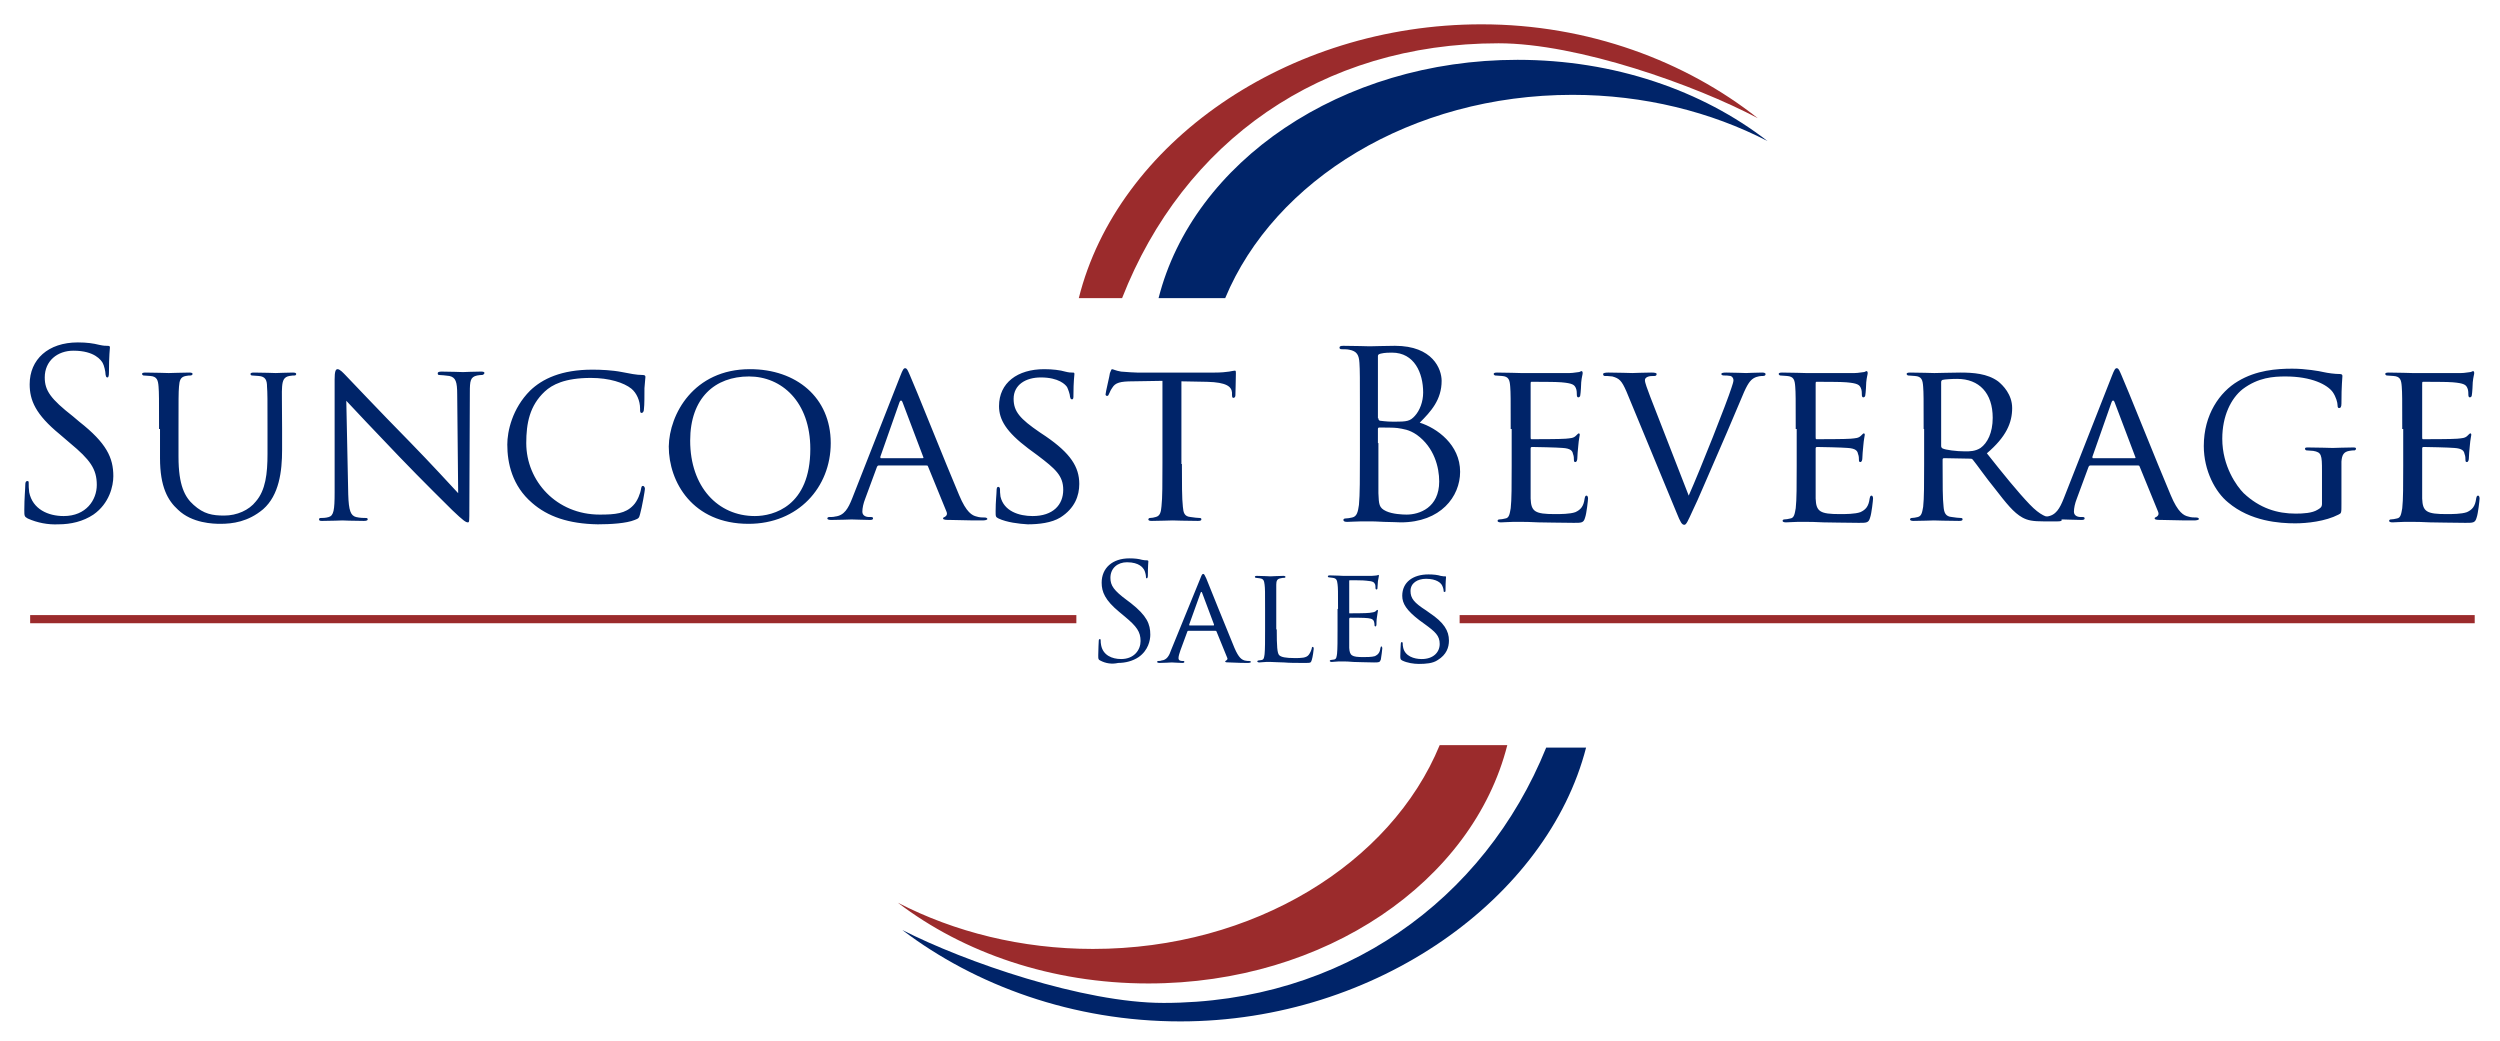 <svg version="1.1" id="Layer_1" xmlns="http://www.w3.org/2000/svg" x="0" y="0" viewBox="0 0 514 214" xml:space="preserve"><style>.st0{fill:#002469}.st1{fill:#9b2b2c}</style><path class="st0" d="M323.3 19.5c14.7 0 28.5 3.5 40.1 9.5C350 18.6 331.9 12.3 312 12.3c-36.3 0-66.7 21-73.8 49h13.7C262 37 290.2 19.5 323.3 19.5z"/><path class="st1" d="M308.1 8.9c16.3 0 40.5 8.6 53.3 15.4C346.6 12.6 326.6 5 304.6 5c-40.1 0-74.9 24.6-82.8 56.3h8.9c12.6-32.2 40.9-52.4 77.4-52.4zM224.7 195.1c-14.7 0-28.5-3.5-40.1-9.5 13.5 10.3 31.6 16.6 51.5 16.6 36.4 0 66.7-21 73.8-49H296c-10 24.3-38.2 41.9-71.3 41.9z"/><path class="st0" d="M239.2 206.2c-16.4 0-40.8-8.4-53.7-15 15 11.4 35.1 18.8 57.2 18.8 40.4 0 75.5-25.5 83.4-56.3h-8.2c-12.7 31.4-41.9 52.5-78.7 52.5zM5.7 106.6c-.7-.4-.7-.5-.7-1.8 0-2.4.2-4.3.2-5.1 0-.5.1-.8.4-.8.3 0 .3.1.3.5s0 1.1.1 1.8c.7 3.5 3.9 4.9 7.1 4.9 4.6 0 6.8-3.3 6.8-6.4 0-3.3-1.4-5.2-5.5-8.6l-2.1-1.8c-5-4.1-6.2-7-6.2-10.3 0-5.1 3.8-8.6 9.9-8.6 1.9 0 3.2.2 4.4.5.9.2 1.3.2 1.7.2.4 0 .5.1.5.3 0 .2-.2 1.8-.2 5.1 0 .8-.1 1.1-.3 1.1-.3 0-.3-.2-.4-.6 0-.6-.3-1.9-.6-2.4s-1.6-2.5-6-2.5c-3.3 0-5.9 2.1-5.9 5.5 0 2.7 1.2 4.4 5.8 8l1.3 1.1c5.6 4.4 7 7.4 7 11.2 0 2-.8 5.6-4.1 7.9-2.1 1.4-4.6 2-7.2 2-2.1.1-4.3-.3-6.3-1.2zM32.7 88.2c0-6.3 0-7.4-.1-8.7-.1-1.3-.3-2.1-1.7-2.2-.3 0-1.1-.1-1.4-.1-.1 0-.3-.2-.3-.3 0-.2.2-.3.7-.3 1.9 0 4.4.1 4.8.1.4 0 3-.1 4.2-.1.5 0 .7.1.7.3 0 .1-.2.3-.4.3-.3 0-.5 0-1 .1-1.1.2-1.3.9-1.4 2.2-.1 1.3-.1 2.4-.1 8.7v5.7c0 5.9 1.3 8.3 3.1 9.9 2.1 1.9 3.9 2.2 6.3 2.2 2.6 0 5.1-1.1 6.5-2.9 2-2.3 2.4-5.7 2.4-9.8v-5.1c0-6.3 0-7.4-.1-8.7 0-1.3-.3-2.1-1.7-2.2-.3 0-1.1-.1-1.4-.1-.2 0-.3-.2-.3-.3 0-.2.2-.3.7-.3 1.9 0 4.3.1 4.5.1.3 0 2.3-.1 3.5-.1.5 0 .7.1.7.3 0 .1-.1.3-.3.3-.3 0-.5 0-1.1.1-1.1.2-1.4.9-1.5 2.2-.1 1.3 0 2.4 0 8.7v4.3c0 4.4-.6 9.3-3.9 12.2-3.1 2.6-6.3 3-8.8 3-1.4 0-5.8-.1-8.7-2.9-2.1-1.9-3.7-4.7-3.7-10.6v-6h-.2zM71.6 101.7c.1 3.3.5 4.3 1.6 4.6.8.2 1.7.2 2.1.2.2 0 .3.1.3.3 0 .2-.3.3-.8.3-2.4 0-4.1-.1-4.4-.1-.4 0-2.1.1-4.1.1-.4 0-.7 0-.7-.3 0-.2.1-.3.3-.3.3 0 1.1 0 1.7-.2 1-.3 1.2-1.4 1.2-5.1V78c0-1.6.2-2.1.6-2.1.5 0 1.2.8 1.6 1.2.7.7 6.8 7.2 13.3 13.8 4.2 4.3 8.6 9.1 9.9 10.5L94 81.1c0-2.6-.3-3.5-1.6-3.8-.8-.1-1.7-.2-2.1-.2-.3 0-.3-.2-.3-.4s.3-.3.8-.3c1.9 0 3.9.1 4.4.1.5 0 1.9-.1 3.6-.1.4 0 .8 0 .8.3 0 .1-.2.4-.5.4-.2 0-.5 0-1 .1-1.4.3-1.5 1.1-1.5 3.5l-.1 23.8c0 2.7 0 2.9-.3 2.9-.4 0-.9-.3-3.2-2.5-.4-.4-6.5-6.4-10.9-11-4.9-5.1-9.6-10.1-10.9-11.5l.4 19.3zM109.4 103.4c-4.1-3.5-5.1-8.2-5.1-12 0-2.7 1-7.4 4.7-11.1 2.5-2.4 6.4-4.3 12.8-4.3 1.7 0 4.1.1 6.1.5 1.6.3 2.9.6 4.3.6.4 0 .5.2.5.4 0 .3-.1.8-.2 2.3 0 1.3 0 3.6-.1 4.2 0 .6-.2.9-.5.9s-.3-.3-.3-.9c0-1.6-.7-3.2-1.8-4.1-1.5-1.2-4.5-2.2-8.3-2.2-5.4 0-8 1.4-9.5 2.8-3.1 2.9-3.8 6.5-3.8 10.6 0 7.8 6.2 14.7 15.1 14.7 3.2 0 5.3-.2 6.9-1.9.9-.9 1.5-2.6 1.6-3.4.1-.4.1-.6.4-.6.2 0 .4.3.4.6s-.6 3.8-1 5.2c-.2.8-.3.9-1.1 1.2-1.7.7-4.9.9-7.6.9-6-.1-10.3-1.6-13.5-4.4zM155.2 106.1c3.8 0 11.4-2 11.4-13.8 0-9.7-5.9-14.9-12.6-14.9-7 0-12.1 4.4-12.1 13.2 0 9.5 5.7 15.5 13.3 15.5zm-1-30.2c9.5 0 16.6 5.8 16.6 15.2 0 9.1-6.7 16.6-16.9 16.6-11.5 0-16.4-8.6-16.4-15.9.1-6.6 5.1-15.9 16.7-15.9zM189.7 94.2c.2 0 .2-.1.1-.3l-4.2-11.1c-.2-.6-.5-.6-.7 0L181 93.9c0 .2 0 .3.1.3h8.6zm-4.6-16.9c.5-1.3.7-1.6 1-1.6.4 0 .6.6 1 1.5.8 1.7 7.5 18.5 10.1 24.6 1.5 3.6 2.7 4.2 3.6 4.4.6.2 1.2.2 1.7.2.2 0 .5.1.5.3 0 .2-.5.3-1 .3-.6 0-3.7 0-6.6-.1-.8 0-1.5 0-1.5-.3 0-.2.1-.2.3-.3.2-.1.7-.4.4-1.1l-3.8-9.3c-.1-.2-.1-.2-.4-.2h-9.7c-.2 0-.3.1-.4.3l-2.4 6.5c-.4 1-.6 2-.6 2.7 0 .8.7 1.1 1.4 1.1h.4c.3 0 .4.1.4.3 0 .2-.2.3-.6.3-1 0-3.3-.1-3.8-.1-.4 0-2.5.1-4.2.1-.5 0-.8-.1-.8-.3 0-.2.2-.3.4-.3.3 0 .9 0 1.2-.1 1.9-.2 2.7-1.7 3.5-3.7l9.9-25.2zM205.3 106.6c-.6-.3-.6-.4-.6-1.5 0-2 .2-3.6.2-4.3 0-.4.1-.7.3-.7.2 0 .4.1.4.5 0 .3 0 .9.1 1.5.7 3 3.8 4 6.6 4 4.2 0 6.3-2.3 6.3-5.4 0-2.9-1.6-4.3-5.3-7.1l-1.9-1.4c-4.5-3.4-6-5.9-6-8.7 0-4.8 3.8-7.6 9.3-7.6 1.7 0 3.3.2 4.3.5.8.2 1.1.2 1.5.2.3 0 .4 0 .4.3 0 .2-.2 1.5-.2 4.3 0 .6 0 .9-.3.9s-.3-.2-.4-.5c0-.5-.4-1.6-.6-2-.3-.5-1.7-2-5.4-2-3.1 0-5.6 1.5-5.6 4.4 0 2.6 1.3 4.1 5.4 6.9l1.2.8c5.1 3.5 6.9 6.3 6.9 9.8 0 2.4-.9 5-3.9 6.9-1.8 1.1-4.4 1.4-6.7 1.4-1.8-.1-4.3-.4-6-1.2zM243 95.4c0 3.9 0 7.1.2 8.8.1 1.2.3 2 1.6 2.1.6.1 1.5.2 1.9.2.3 0 .3.2.3.3 0 .2-.2.3-.7.3-2.3 0-5-.1-5.2-.1-.2 0-3.1.1-4.3.1-.5 0-.7-.1-.7-.3 0-.1.1-.3.3-.3.4 0 .9-.1 1.2-.2.9-.2 1.1-1 1.2-2.2.2-1.7.2-4.9.2-8.8v-17l-6.1.1c-2.6 0-3.6.3-4.2 1.3-.5.7-.5 1-.7 1.3-.1.3-.2.4-.4.4-.1 0-.3-.1-.3-.3 0-.4.9-4.1.9-4.4.1-.2.3-.8.4-.8.3 0 .7.3 1.9.5 1.2.1 2.8.2 3.3.2h15.9c1.4 0 2.3-.1 3-.2.6-.1 1-.2 1.2-.2.2 0 .2.2.2.5 0 1.2-.1 4.2-.1 4.6 0 .3-.2.5-.4.5s-.3-.1-.3-.7v-.4c-.1-1.2-1.1-2.1-5.1-2.2l-5.3-.1v17h.1zM283.4 91.1v10.3c.1 2.3.1 3 1.6 3.7 1.3.6 3.3.7 4.2.7 2.6 0 6.7-1.4 6.7-6.8 0-2.9-1-7-4.6-9.6-1.6-1.1-2.8-1.2-4-1.4-.6-.1-3-.1-3.7-.1-.2 0-.3.1-.3.3v2.9h.1zm0-5.1c0 .3.1.4.3.5.3 0 1.1.2 2.9.2 2.7 0 3.3-.1 4.3-1.2 1-1.1 1.7-2.9 1.7-4.8 0-4-1.8-8.2-6.4-8.2-.5 0-1.5 0-2.3.2-.4.1-.6.2-.6.5V86h.1zm-3.8-1.1c0-7.4 0-8.8-.1-10.3-.1-1.6-.5-2.4-2.1-2.7-.4-.1-1.2-.1-1.6-.1-.2 0-.4-.1-.4-.3 0-.3.2-.4.8-.4 2.1 0 5.2.1 5.4.1 1.1 0 3-.1 5.2-.1 7.8 0 9.6 4.8 9.6 7.2 0 3.9-2.2 6.3-4.5 8.6 3.5 1.1 8.3 4.5 8.3 10.1 0 5.1-4 10.4-12.2 10.4-.5 0-2.1-.1-3.4-.1-1.4-.1-2.7-.1-2.9-.1h-1.9c-1 0-2.1.1-2.8.1-.5 0-.8-.1-.8-.4 0-.1.1-.3.4-.3.4 0 1-.1 1.4-.2 1-.2 1.2-1.2 1.4-2.6.2-2 .2-5.8.2-10.4v-8.5zM310.6 88.2c0-6.3 0-7.4-.1-8.7-.1-1.4-.3-2.1-1.7-2.2-.3 0-1.1-.1-1.4-.1-.1 0-.3-.2-.3-.3 0-.2.2-.3.7-.3 1.9 0 4.6.1 4.9.1h10c.8 0 1.6-.2 1.9-.2.2 0 .4-.2.6-.2.1 0 .2.2.2.4 0 .3-.2.8-.3 1.9 0 .4-.1 2.2-.2 2.7 0 .2-.2.4-.4.4s-.3-.2-.3-.5 0-1-.2-1.4c-.3-.7-.7-1-3-1.2-.7-.1-5.6-.1-6.1-.1-.2 0-.2.1-.2.4v11c0 .3 0 .4.2.4.5 0 6.1 0 7-.1 1-.1 1.6-.1 2.1-.6.3-.3.5-.5.6-.5.1 0 .2.1.2.3 0 .2-.2.9-.3 2.2-.1.8-.2 2.3-.2 2.6 0 .3-.1.8-.4.8-.2 0-.3-.1-.3-.4 0-.4 0-.8-.2-1.3-.1-.6-.5-1.1-2.1-1.2-1.1-.1-5.6-.2-6.3-.2-.2 0-.3.1-.3.3v10.3c.1 2.7.9 3.2 5 3.2 1.1 0 3.1 0 4.2-.4 1.1-.5 1.7-1.2 1.9-2.8.1-.5.2-.6.4-.6s.3.3.3.6-.3 3.1-.6 3.9c-.3 1.1-.7 1.1-2.3 1.1-3.2 0-5.6-.1-7.3-.1-1.8-.1-2.9-.1-3.5-.1H311c-.8 0-1.8.1-2.4.1-.4 0-.7-.1-.7-.3 0-.1.1-.3.3-.3.4 0 .9-.1 1.3-.2.8-.1.9-1 1.1-2.1.2-1.7.2-4.9.2-8.8v-7.5h-.2zM347.2 101.9c2.4-5.4 7.9-19.3 8.8-22.2.2-.6.4-1.2.4-1.5 0-.3-.1-.7-.6-.9-.5-.1-1-.1-1.4-.1-.2 0-.5-.1-.5-.3 0-.2.3-.3 1-.3 1.7 0 3.6.1 4.1.1.2 0 2.1-.1 3.3-.1.4 0 .7.1.7.3 0 .2-.1.4-.5.4-.3 0-1.2 0-2 .5-.6.4-1.2 1-2.3 3.7-.5 1.1-2.5 6-4.7 11-2.6 5.9-4.4 10.3-5.4 12.3-1.1 2.4-1.4 3.1-1.8 3.1-.5 0-.8-.5-1.6-2.5l-10.3-24.9c-1-2.3-1.5-2.7-2.9-3.1-.7-.1-1.4-.1-1.6-.1-.2 0-.3-.2-.3-.4s.4-.3 1.1-.3c2 0 4.4.1 4.9.1.4 0 2.3-.1 3.9-.1.8 0 1.1.1 1.1.3 0 .2-.1.4-.4.4-.5 0-1.1 0-1.5.2-.4.2-.5.4-.5.7 0 .5.5 1.8 1.1 3.4l7.9 20.3zM369.2 88.2c0-6.3 0-7.4-.1-8.7-.1-1.4-.3-2.1-1.7-2.2-.3 0-1.1-.1-1.4-.1-.1 0-.3-.2-.3-.3 0-.2.2-.3.7-.3 1.9 0 4.6.1 4.9.1h10c.8 0 1.6-.2 1.9-.2.2 0 .4-.2.6-.2.1 0 .2.2.2.4 0 .3-.2.8-.3 1.9 0 .4-.1 2.2-.2 2.7 0 .2-.2.4-.4.4s-.3-.2-.3-.5 0-1-.2-1.4c-.3-.7-.7-1-3-1.2-.7-.1-5.6-.1-6.1-.1-.2 0-.2.1-.2.4v11c0 .3 0 .4.2.4.5 0 6.1 0 7-.1 1-.1 1.6-.1 2.1-.6.3-.3.5-.5.6-.5.1 0 .2.1.2.3 0 .2-.2.9-.3 2.2-.1.8-.2 2.3-.2 2.6 0 .3-.1.8-.4.8-.2 0-.3-.1-.3-.4 0-.4 0-.8-.2-1.3-.1-.6-.5-1.1-2.1-1.2-1.1-.1-5.6-.2-6.3-.2-.2 0-.3.1-.3.3v10.3c.1 2.7.9 3.2 5 3.2 1.1 0 3.1 0 4.2-.4 1.1-.5 1.7-1.2 1.9-2.8.1-.5.2-.6.4-.6s.3.3.3.6-.3 3.1-.6 3.9c-.3 1.1-.7 1.1-2.3 1.1-3.2 0-5.6-.1-7.3-.1-1.8-.1-2.9-.1-3.5-.1h-1.8c-.8 0-1.8.1-2.4.1-.4 0-.7-.1-.7-.3 0-.1.1-.3.3-.3.4 0 .9-.1 1.3-.2.8-.1.9-1 1.1-2.1.2-1.7.2-4.9.2-8.8v-7.5h-.2zM399.1 91.7c0 .2.1.4.3.5.6.3 2.8.6 4.6.6 1 0 2.1 0 3.2-.7 1.4-1 2.5-3.1 2.5-6.2 0-5.1-2.8-8-7.3-8-1.2 0-2.6.1-3 .2-.2.1-.3.2-.3.5v13.1zm-3.6-3.5c0-6.3 0-7.4-.1-8.7-.1-1.4-.3-2.1-1.7-2.2-.3 0-1.1-.1-1.4-.1-.1 0-.3-.2-.3-.3 0-.2.2-.3.7-.3 1.9 0 4.7.1 5 .1.4 0 4-.1 5.3-.1 2.7 0 5.6.2 7.8 1.8 1 .8 2.9 2.7 2.9 5.5 0 3-1.2 5.9-5.2 9.3 3.4 4.3 6.4 8 8.8 10.5 2.2 2.3 3.6 2.7 4.7 2.8.8.1 1.2.1 1.5.1.2 0 .4.2.4.3 0 .2-.2.3-1 .3h-2.6c-2.4 0-3.4-.2-4.5-.8-1.8-1-3.3-2.9-5.7-6-1.8-2.2-3.6-4.8-4.5-5.9-.2-.2-.3-.2-.6-.2l-5.3-.1c-.2 0-.3.1-.3.3v1c0 3.9 0 7.1.2 8.7.1 1.2.4 2 1.7 2.1.6.1 1.5.2 1.9.2.3 0 .3.2.3.3 0 .2-.2.3-.7.3-2.3 0-5-.1-5.2-.1 0 0-2.9.1-4.2.1-.4 0-.7-.1-.7-.3 0-.1.1-.3.3-.3.4 0 .9-.1 1.3-.2.8-.2.9-1 1.1-2.1.2-1.7.2-4.9.2-8.8v-7.2h-.1z"/><path class="st0" d="M438.9 94.2c.2 0 .2-.1.1-.3l-4.2-11.1c-.2-.6-.5-.6-.7 0l-3.9 11.1c0 .2 0 .3.1.3h8.6zm-4.7-16.9c.5-1.3.7-1.6 1-1.6.4 0 .6.6 1 1.5.8 1.7 7.5 18.5 10.1 24.6 1.5 3.6 2.7 4.2 3.6 4.4.6.2 1.2.2 1.7.2.2 0 .5.1.5.3 0 .2-.5.3-1 .3-.6 0-3.7 0-6.6-.1-.8 0-1.5 0-1.5-.3 0-.2.1-.2.3-.3.2-.1.7-.4.4-1.1l-3.8-9.3c-.1-.2-.1-.2-.4-.2h-9.7c-.2 0-.3.1-.4.3l-2.4 6.5c-.4 1-.6 2-.6 2.7 0 .8.7 1.1 1.4 1.1h.4c.3 0 .4.1.4.3 0 .2-.2.3-.6.3-1 0-3.3-.1-3.8-.1-.4 0-2.5.1-4.2.1-.5 0-.8-.1-.8-.3 0-.2.2-.3.4-.3.3 0 .9 0 1.2-.1 1.9-.2 2.7-1.7 3.5-3.7l9.9-25.2zM477.4 96.8c0-3.3-.1-3.8-1.8-4.1-.3 0-1.1-.1-1.4-.1-.1 0-.3-.2-.3-.3 0-.3.2-.3.7-.3 1.9 0 4.7.1 5 .1.2 0 2.8-.1 4.1-.1.5 0 .7 0 .7.3 0 .1-.2.3-.3.3-.3 0-.6 0-1.1.1-1.1.2-1.5.8-1.6 2.2v8.7c0 1.9 0 1.9-.6 2.2-2.7 1.4-6.5 1.8-8.9 1.8-3.2 0-9.2-.4-13.8-4.3-2.6-2.1-5-6.5-5-11.6 0-6.5 3.3-11.1 7-13.3 3.8-2.3 8-2.6 11.2-2.6 2.7 0 5.6.5 6.4.7.9.2 2.3.4 3.4.4.4 0 .5.2.5.4 0 .6-.2 1.7-.2 5.7 0 .7-.2.9-.5.9-.2 0-.3-.2-.3-.6 0-.5-.3-1.7-1-2.7-1.1-1.5-4.3-3.2-9.7-3.2-2.5 0-5.6.2-8.8 2.6-2.4 1.9-4.2 5.5-4.2 10.2 0 5.7 3 9.8 4.4 11.2 3.3 3.1 6.9 4.2 10.7 4.2 1.5 0 3.4-.1 4.5-.8.5-.3.9-.5.9-1.2v-6.8zM493.9 88.2c0-6.3 0-7.4-.1-8.7-.1-1.4-.3-2.1-1.7-2.2-.3 0-1.1-.1-1.4-.1-.1 0-.3-.2-.3-.3 0-.2.2-.3.7-.3 1.9 0 4.6.1 4.9.1h10c.8 0 1.6-.2 1.9-.2.2 0 .4-.2.6-.2.1 0 .2.2.2.4 0 .3-.2.8-.3 1.9 0 .4-.1 2.2-.2 2.7 0 .2-.2.4-.4.4s-.3-.2-.3-.5 0-1-.2-1.4c-.3-.7-.7-1-3-1.2-.7-.1-5.6-.1-6.1-.1-.2 0-.2.1-.2.4v11c0 .3 0 .4.2.4.5 0 6.1 0 7-.1 1-.1 1.6-.1 2.1-.6.3-.3.5-.5.6-.5.1 0 .2.1.2.3 0 .2-.2.9-.3 2.2-.1.8-.2 2.3-.2 2.6 0 .3-.1.8-.4.8-.2 0-.3-.1-.3-.4 0-.4 0-.8-.2-1.3-.1-.6-.5-1.1-2.1-1.2-1.1-.1-5.6-.2-6.3-.2-.2 0-.3.1-.3.3v10.3c.1 2.7.9 3.2 5 3.2 1.1 0 3.1 0 4.2-.4 1.1-.5 1.7-1.2 1.9-2.8.1-.5.2-.6.4-.6s.3.3.3.6-.3 3.1-.6 3.9c-.3 1.1-.7 1.1-2.3 1.1-3.2 0-5.6-.1-7.3-.1-1.8-.1-2.9-.1-3.5-.1h-1.8c-.8 0-1.8.1-2.4.1-.4 0-.7-.1-.7-.3 0-.1.1-.3.3-.3.4 0 .9-.1 1.3-.2.8-.1.9-1 1.1-2.1.2-1.7.2-4.9.2-8.8v-7.5h-.2zM226.2 135.8c-.4-.2-.4-.3-.4-1.1 0-1.4.1-2.5.1-2.9 0-.3.1-.4.2-.4.2 0 .2.1.2.3 0 .2 0 .6.1 1 .4 2 2.2 2.8 4.1 2.8 2.7 0 4-1.9 4-3.7 0-1.9-.8-3-3.2-5l-1.2-1c-2.9-2.4-3.6-4.1-3.6-6 0-3 2.2-5 5.7-5 1.1 0 1.9.1 2.6.3.5.1.7.1 1 .1.2 0 .3.1.3.2s-.1 1.1-.1 2.9c0 .4-.1.6-.2.6-.2 0-.2-.1-.2-.4 0-.3-.2-1.1-.4-1.4-.2-.3-.9-1.5-3.5-1.5-1.9 0-3.4 1.2-3.4 3.2 0 1.6.7 2.6 3.4 4.6l.8.6c3.3 2.6 4 4.3 4 6.5 0 1.1-.4 3.2-2.4 4.6-1.2.8-2.7 1.2-4.2 1.2-1.3.3-2.6.1-3.7-.5zM249.5 128.6c.1 0 .1-.1.1-.2l-2.4-6.4c-.1-.4-.3-.4-.4 0l-2.3 6.4c0 .1 0 .2.1.2h4.9zm-2.7-9.7c.3-.8.4-.9.6-.9.2 0 .3.3.6.9.4 1 4.3 10.7 5.8 14.3.9 2.1 1.5 2.4 2.1 2.6.4.1.7.1 1 .1.1 0 .3.1.3.2s-.3.2-.6.2c-.4 0-2.2 0-3.8-.1-.5 0-.9 0-.9-.2 0-.1.1-.1.2-.2s.4-.2.2-.6l-2.2-5.4c-.1-.1-.1-.1-.2-.1h-5.6c-.1 0-.2.1-.2.2l-1.4 3.8c-.2.6-.4 1.2-.4 1.6 0 .5.4.6.8.6h.2c.2 0 .2.1.2.2s-.1.2-.4.2c-.6 0-1.9-.1-2.2-.1-.2 0-1.5.1-2.5.1-.3 0-.5-.1-.5-.2s.1-.2.2-.2c.2 0 .5 0 .7-.1 1.1-.1 1.6-1 2-2.2l6-14.7zM262.5 129.4c0 3.5.1 4.9.5 5.3.4.4 1.3.6 3.2.6 1.3 0 2.4 0 2.9-.7.3-.4.5-.9.6-1.3 0-.2.1-.3.2-.3s.2.1.2.4c0 .2-.2 1.7-.4 2.3-.2.6-.2.6-1.5.6-1.7 0-3.1 0-4.2-.1-1.1 0-1.9-.1-2.7-.1h-1c-.5 0-1 .1-1.4.1-.2 0-.4-.1-.4-.2s.1-.2.2-.2c.2 0 .5-.1.7-.1.5-.1.5-.6.6-1.2.1-1 .1-2.8.1-5.1v-4.1c0-3.7 0-4.3-.1-5.1-.1-.8-.2-1.2-1-1.3-.2 0-.6-.1-.8-.1-.1 0-.2-.1-.2-.2s.1-.2.4-.2c1.1 0 2.6.1 2.8.1.1 0 1.9-.1 2.7-.1.2 0 .4.1.4.2s-.1.2-.2.2c-.2 0-.5 0-.8.1-.7.1-.9.5-.9 1.3v9.2h.1zM275.1 125.2c0-3.7 0-4.3-.1-5.1-.1-.8-.2-1.2-1-1.3-.2 0-.6-.1-.8-.1-.1 0-.2-.1-.2-.2s.1-.2.4-.2c1.1 0 2.7.1 2.8.1h5.8c.5 0 .9-.1 1.1-.1.1 0 .2-.1.3-.1.1 0 .1.1.1.2 0 .2-.1.4-.2 1.1 0 .2-.1 1.3-.1 1.5 0 .1-.1.2-.2.2s-.2-.1-.2-.3c0-.2 0-.6-.1-.8-.2-.4-.4-.6-1.7-.7-.4-.1-3.2-.1-3.5-.1-.1 0-.1.1-.1.2v6.4c0 .2 0 .2.1.2.3 0 3.5 0 4.1-.1.6-.1.9-.1 1.2-.3.2-.2.3-.3.4-.3.1 0 .1.1.1.2s-.1.5-.2 1.3c-.1.5-.1 1.4-.1 1.5 0 .2-.1.4-.2.4s-.2-.1-.2-.2c0-.2 0-.5-.1-.8-.1-.3-.3-.6-1.2-.7-.7-.1-3.3-.1-3.7-.1-.1 0-.2.1-.2.2v6c.1 1.6.5 1.9 2.9 1.9.6 0 1.8 0 2.4-.2.6-.3 1-.7 1.1-1.6.1-.3.1-.4.2-.4s.2.2.2.4-.2 1.8-.3 2.3c-.2.6-.4.6-1.4.6-1.8 0-3.2-.1-4.2-.1-1-.1-1.7-.1-2-.1h-1.1c-.5 0-1 .1-1.4.1-.2 0-.4-.1-.4-.2s.1-.2.2-.2c.2 0 .5-.1.7-.1.5-.1.5-.6.6-1.2.1-1 .1-2.8.1-5.1v-4.1h.1zM288.3 135.8c-.3-.2-.4-.2-.4-.9 0-1.2.1-2.1.1-2.5 0-.2.1-.4.2-.4s.2.1.2.3c0 .2 0 .5.1.9.4 1.7 2.2 2.3 3.8 2.3 2.4 0 3.7-1.4 3.7-3.1 0-1.7-.9-2.5-3.1-4.1l-1.1-.8c-2.6-2-3.5-3.4-3.5-5 0-2.8 2.2-4.4 5.4-4.4 1 0 1.9.1 2.5.3.5.1.7.1.9.1.2 0 .2 0 .2.2 0 .1-.1.9-.1 2.5 0 .4 0 .5-.2.5s-.2-.1-.2-.3c0-.3-.2-.9-.4-1.2-.2-.3-1-1.2-3.2-1.2-1.8 0-3.2.9-3.2 2.5 0 1.5.7 2.4 3.2 4l.7.5c3 2 4 3.7 4 5.7 0 1.4-.5 2.9-2.3 4-1 .7-2.5.8-3.9.8-1 0-2.4-.2-3.4-.7z"/><path d="M221.3 127.3H6.2m502.6 0H300.1" fill="none" stroke="#9b2b2c" stroke-width="1.675"/></svg>